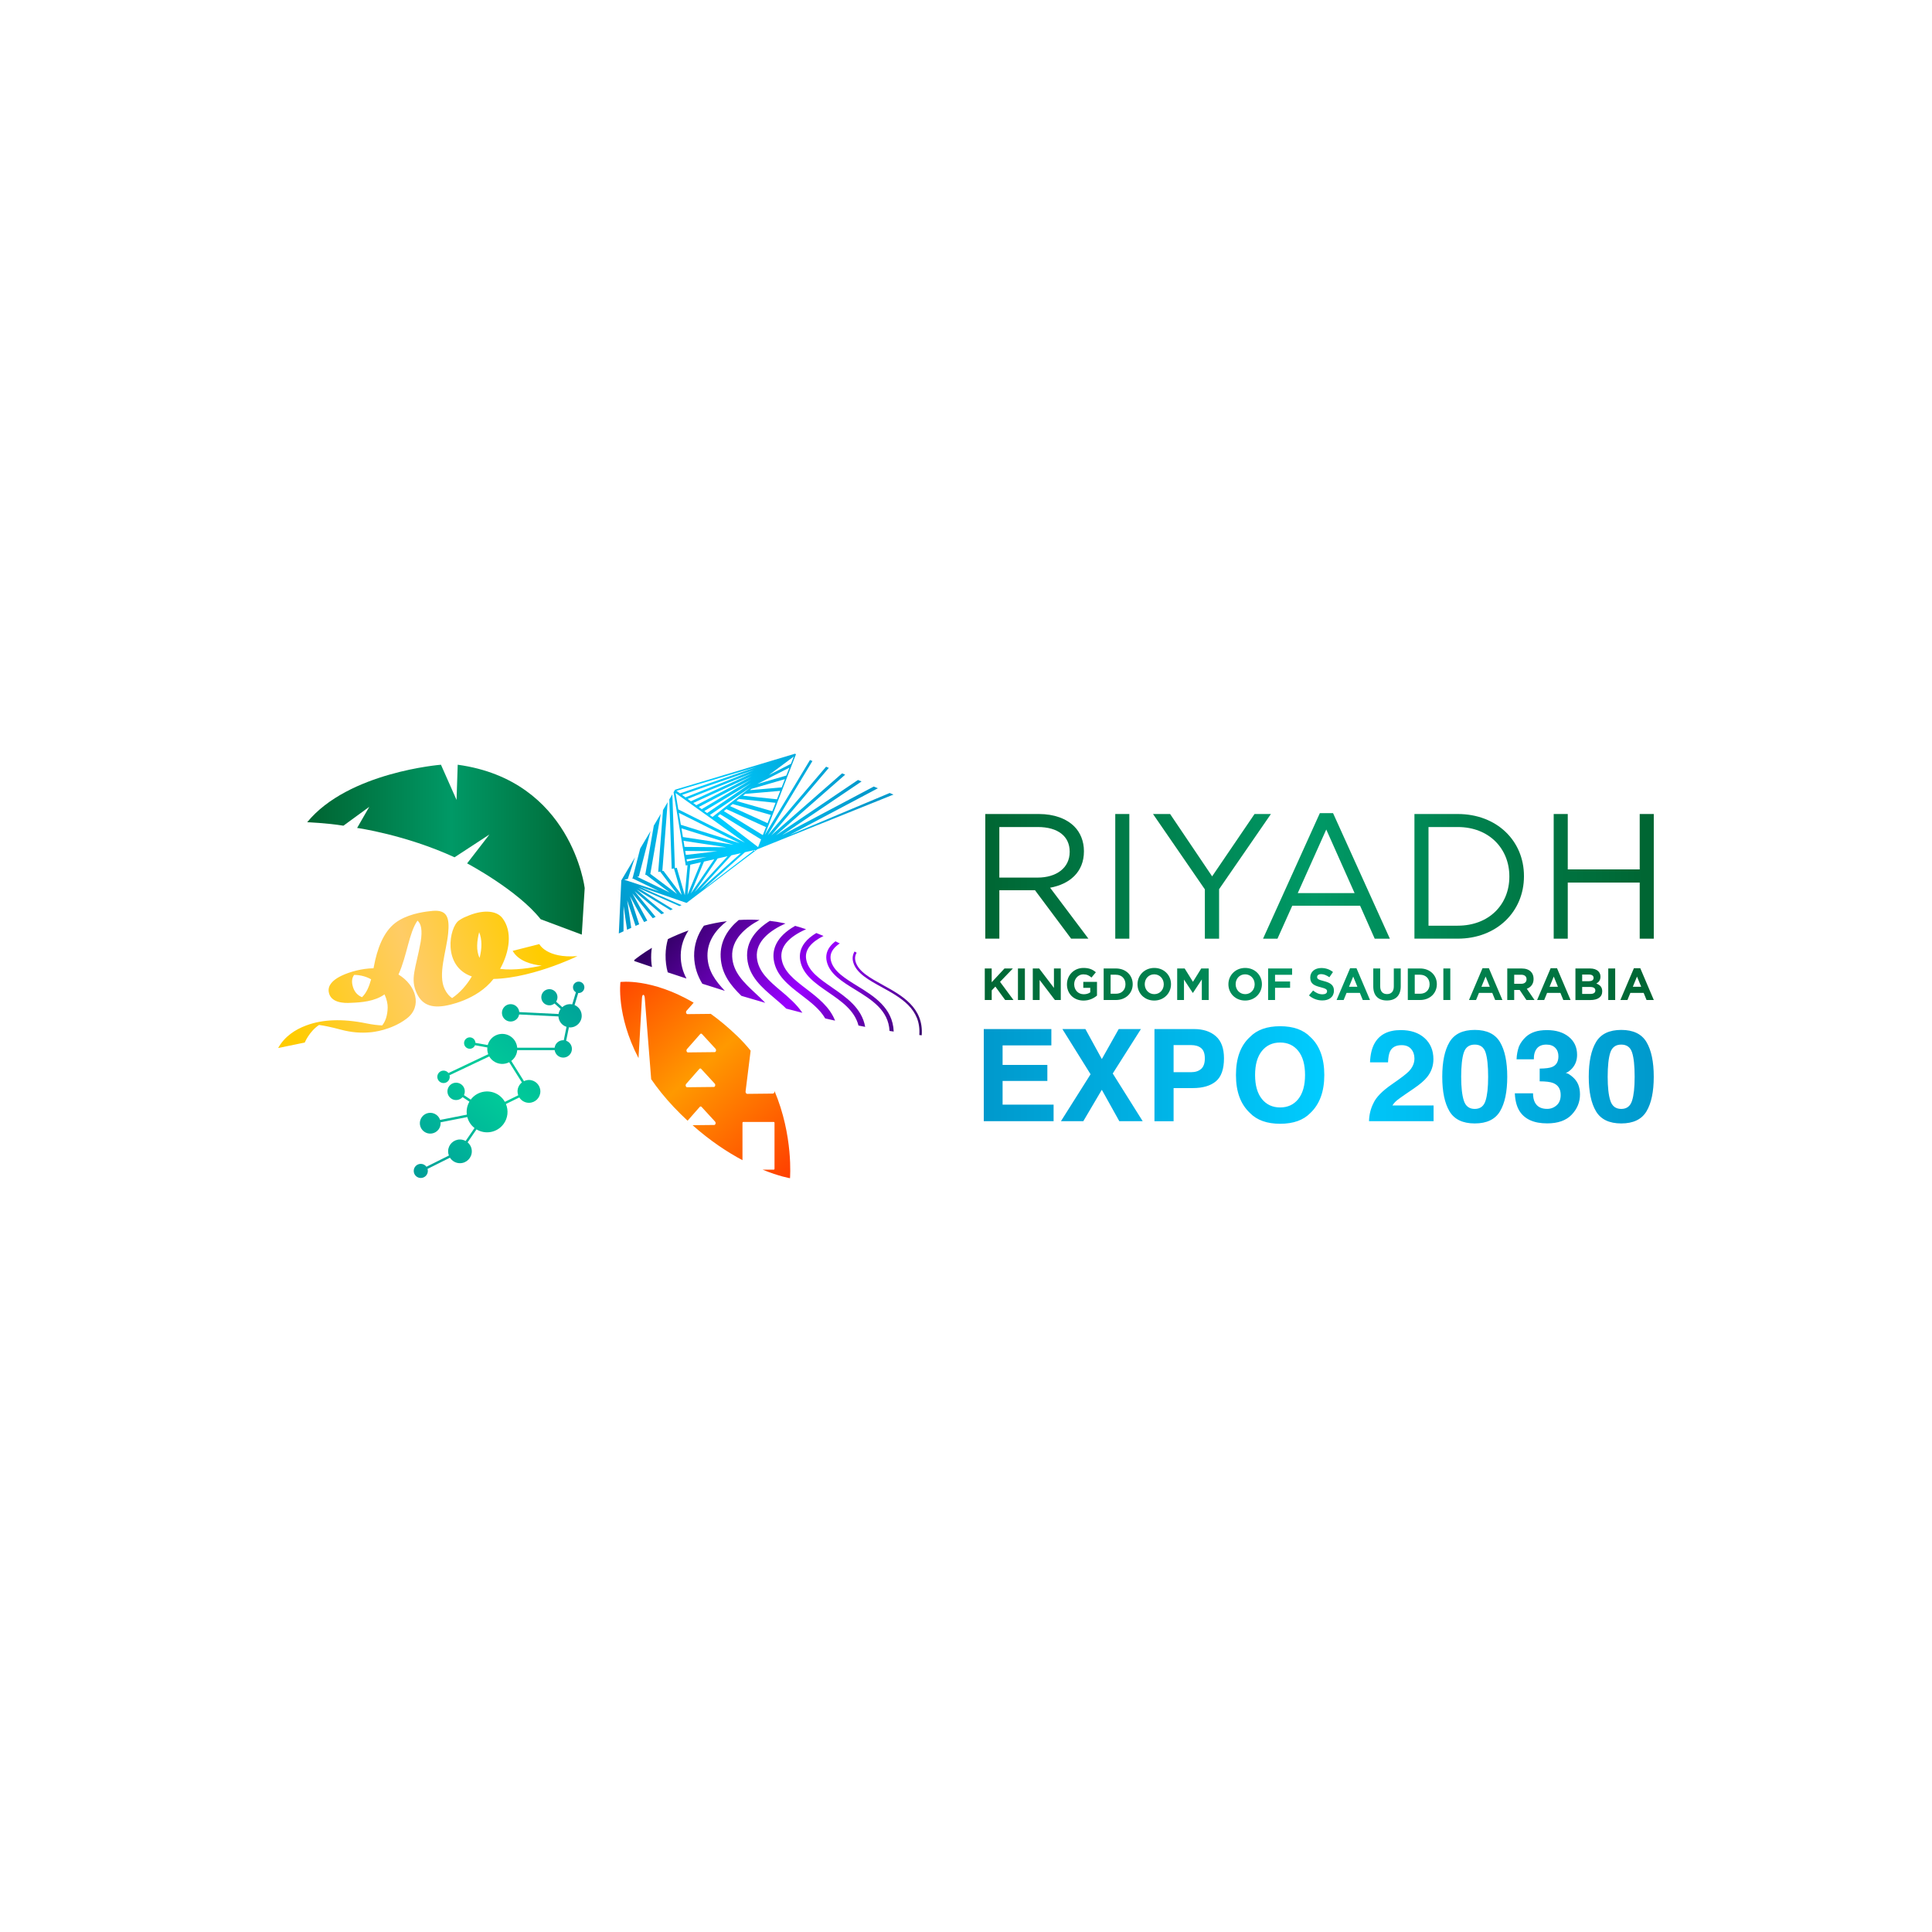 <?xml version="1.0" encoding="UTF-8"?>
<svg id="Layer_1" data-name="Layer 1" xmlns="http://www.w3.org/2000/svg" xmlns:xlink="http://www.w3.org/1999/xlink" viewBox="0 0 1000 1000">
  <defs>
    <style>
      .cls-1 {
        fill: url(#Nuovo_campione_sfumatura_2);
      }

      .cls-2 {
        fill: url(#Nuovo_campione_sfumatura_3);
      }

      .cls-3 {
        fill: url(#Sfumatura_senza_nome_147);
      }

      .cls-4 {
        fill: url(#Nuovo_campione_sfumatura_3-9);
      }

      .cls-5 {
        fill: url(#Nuovo_campione_sfumatura_3-6);
      }

      .cls-6 {
        fill: url(#Nuovo_campione_sfumatura_3-7);
      }

      .cls-7 {
        fill: url(#Nuovo_campione_sfumatura_3-4);
      }

      .cls-8 {
        fill: url(#Nuovo_campione_sfumatura_3-5);
      }

      .cls-9 {
        fill: url(#Nuovo_campione_sfumatura_3-2);
      }

      .cls-10 {
        fill: url(#Nuovo_campione_sfumatura_3-3);
      }

      .cls-11 {
        fill: url(#Nuovo_campione_sfumatura_3-8);
      }

      .cls-12 {
        fill: url(#Nuovo_campione_sfumatura_2-2);
      }

      .cls-13 {
        fill: url(#Nuovo_campione_sfumatura_3-13);
      }

      .cls-14 {
        fill: url(#Nuovo_campione_sfumatura_3-19);
      }

      .cls-15 {
        fill: url(#Nuovo_campione_sfumatura_3-17);
      }

      .cls-16 {
        fill: url(#Nuovo_campione_sfumatura_3-12);
      }

      .cls-17 {
        fill: url(#Nuovo_campione_sfumatura_3-11);
      }

      .cls-18 {
        fill: url(#Nuovo_campione_sfumatura_3-14);
      }

      .cls-19 {
        fill: url(#Nuovo_campione_sfumatura_3-10);
      }

      .cls-20 {
        fill: url(#Nuovo_campione_sfumatura_3-16);
      }

      .cls-21 {
        fill: url(#Nuovo_campione_sfumatura_3-15);
      }

      .cls-22 {
        fill: url(#Nuovo_campione_sfumatura_3-18);
      }

      .cls-23 {
        fill: url(#Nuovo_campione_sfumatura_3-21);
      }

      .cls-24 {
        fill: url(#Nuovo_campione_sfumatura_3-26);
      }

      .cls-25 {
        fill: url(#Nuovo_campione_sfumatura_3-27);
      }

      .cls-26 {
        fill: url(#Nuovo_campione_sfumatura_3-23);
      }

      .cls-27 {
        fill: url(#Nuovo_campione_sfumatura_3-24);
      }

      .cls-28 {
        fill: url(#Nuovo_campione_sfumatura_3-20);
      }

      .cls-29 {
        fill: url(#Nuovo_campione_sfumatura_3-25);
      }

      .cls-30 {
        fill: url(#Nuovo_campione_sfumatura_3-22);
      }

      .cls-31 {
        fill: url(#Sfumatura_senza_nome_41);
      }

      .cls-32 {
        fill: url(#Sfumatura_senza_nome_33);
      }

      .cls-33 {
        fill: url(#Sfumatura_senza_nome_50);
      }
    </style>
    <linearGradient id="Nuovo_campione_sfumatura_3" data-name="Nuovo campione sfumatura 3" x1="162.8" y1="439.79" x2="304.44" y2="439.79" gradientUnits="userSpaceOnUse">
      <stop offset="0" stop-color="#063"/>
      <stop offset=".5" stop-color="#096"/>
      <stop offset="1" stop-color="#063"/>
    </linearGradient>
    <linearGradient id="Sfumatura_senza_nome_50" data-name="Sfumatura senza nome 50" x1="147.71" y1="522.56" x2="274.83" y2="480.4" gradientUnits="userSpaceOnUse">
      <stop offset="0" stop-color="#fc0"/>
      <stop offset=".52" stop-color="#fc6"/>
      <stop offset="1" stop-color="#fc0"/>
    </linearGradient>
    <linearGradient id="Sfumatura_senza_nome_41" data-name="Sfumatura senza nome 41" x1="304.7" y1="503.44" x2="207.41" y2="611.11" gradientUnits="userSpaceOnUse">
      <stop offset="0" stop-color="#099"/>
      <stop offset=".52" stop-color="#0c9"/>
      <stop offset="1" stop-color="#099"/>
    </linearGradient>
    <linearGradient id="Nuovo_campione_sfumatura_2" data-name="Nuovo campione sfumatura 2" x1="440.36" y1="398.23" x2="312.51" y2="456.15" gradientUnits="userSpaceOnUse">
      <stop offset="0" stop-color="#09c"/>
      <stop offset=".51" stop-color="#0cf"/>
      <stop offset="1" stop-color="#09c"/>
    </linearGradient>
    <linearGradient id="Sfumatura_senza_nome_33" data-name="Sfumatura senza nome 33" x1="357.17" y1="469.82" x2="458.35" y2="559.58" gradientUnits="userSpaceOnUse">
      <stop offset="0" stop-color="#306"/>
      <stop offset=".52" stop-color="#90f"/>
      <stop offset="1" stop-color="#306"/>
    </linearGradient>
    <linearGradient id="Sfumatura_senza_nome_147" data-name="Sfumatura senza nome 147" x1="312.72" y1="495.21" x2="417.79" y2="613.9" gradientUnits="userSpaceOnUse">
      <stop offset="0" stop-color="#f30"/>
      <stop offset=".48" stop-color="#f90"/>
      <stop offset="1" stop-color="#f30"/>
    </linearGradient>
    <linearGradient id="Nuovo_campione_sfumatura_3-2" data-name="Nuovo campione sfumatura 3" x1="509.97" y1="453.6" x2="851.07" y2="453.6" xlink:href="#Nuovo_campione_sfumatura_3"/>
    <linearGradient id="Nuovo_campione_sfumatura_3-3" data-name="Nuovo campione sfumatura 3" x1="509.95" y1="453.6" x2="851.05" y2="453.6" xlink:href="#Nuovo_campione_sfumatura_3"/>
    <linearGradient id="Nuovo_campione_sfumatura_3-4" data-name="Nuovo campione sfumatura 3" x1="509.95" y1="453.6" x2="851.05" y2="453.6" xlink:href="#Nuovo_campione_sfumatura_3"/>
    <linearGradient id="Nuovo_campione_sfumatura_3-5" data-name="Nuovo campione sfumatura 3" x1="509.95" y1="453.37" x2="851.05" y2="453.37" xlink:href="#Nuovo_campione_sfumatura_3"/>
    <linearGradient id="Nuovo_campione_sfumatura_3-6" data-name="Nuovo campione sfumatura 3" x1="509.95" y1="453.6" x2="851.05" y2="453.6" xlink:href="#Nuovo_campione_sfumatura_3"/>
    <linearGradient id="Nuovo_campione_sfumatura_3-7" data-name="Nuovo campione sfumatura 3" x1="509.95" y1="453.6" x2="851.05" y2="453.6" xlink:href="#Nuovo_campione_sfumatura_3"/>
    <linearGradient id="Nuovo_campione_sfumatura_3-8" data-name="Nuovo campione sfumatura 3" x1="509.95" y1="509.44" x2="851.05" y2="509.44" xlink:href="#Nuovo_campione_sfumatura_3"/>
    <linearGradient id="Nuovo_campione_sfumatura_3-9" data-name="Nuovo campione sfumatura 3" x1="509.95" y1="509.44" x2="851.05" y2="509.44" xlink:href="#Nuovo_campione_sfumatura_3"/>
    <linearGradient id="Nuovo_campione_sfumatura_3-10" data-name="Nuovo campione sfumatura 3" x1="509.95" y1="509.44" x2="851.05" y2="509.44" xlink:href="#Nuovo_campione_sfumatura_3"/>
    <linearGradient id="Nuovo_campione_sfumatura_3-11" data-name="Nuovo campione sfumatura 3" x1="509.95" y1="509.44" x2="851.05" y2="509.44" xlink:href="#Nuovo_campione_sfumatura_3"/>
    <linearGradient id="Nuovo_campione_sfumatura_3-12" data-name="Nuovo campione sfumatura 3" x1="509.95" y1="509.44" x2="851.05" y2="509.44" xlink:href="#Nuovo_campione_sfumatura_3"/>
    <linearGradient id="Nuovo_campione_sfumatura_3-13" data-name="Nuovo campione sfumatura 3" x1="509.95" y1="509.44" x2="851.05" y2="509.44" xlink:href="#Nuovo_campione_sfumatura_3"/>
    <linearGradient id="Nuovo_campione_sfumatura_3-14" data-name="Nuovo campione sfumatura 3" x1="509.95" y1="509.44" x2="851.05" y2="509.44" xlink:href="#Nuovo_campione_sfumatura_3"/>
    <linearGradient id="Nuovo_campione_sfumatura_3-15" data-name="Nuovo campione sfumatura 3" x1="509.95" y1="509.44" x2="851.05" y2="509.44" xlink:href="#Nuovo_campione_sfumatura_3"/>
    <linearGradient id="Nuovo_campione_sfumatura_3-16" data-name="Nuovo campione sfumatura 3" x1="509.95" y1="509.44" x2="851.05" y2="509.44" xlink:href="#Nuovo_campione_sfumatura_3"/>
    <linearGradient id="Nuovo_campione_sfumatura_3-17" data-name="Nuovo campione sfumatura 3" x1="509.95" y1="509.44" x2="851.05" y2="509.44" xlink:href="#Nuovo_campione_sfumatura_3"/>
    <linearGradient id="Nuovo_campione_sfumatura_3-18" data-name="Nuovo campione sfumatura 3" x1="509.95" y1="509.38" x2="851.05" y2="509.38" xlink:href="#Nuovo_campione_sfumatura_3"/>
    <linearGradient id="Nuovo_campione_sfumatura_3-19" data-name="Nuovo campione sfumatura 3" x1="509.95" y1="509.57" x2="851.05" y2="509.57" xlink:href="#Nuovo_campione_sfumatura_3"/>
    <linearGradient id="Nuovo_campione_sfumatura_3-20" data-name="Nuovo campione sfumatura 3" x1="509.95" y1="509.44" x2="851.05" y2="509.44" xlink:href="#Nuovo_campione_sfumatura_3"/>
    <linearGradient id="Nuovo_campione_sfumatura_3-21" data-name="Nuovo campione sfumatura 3" x1="509.95" y1="509.44" x2="851.05" y2="509.44" xlink:href="#Nuovo_campione_sfumatura_3"/>
    <linearGradient id="Nuovo_campione_sfumatura_3-22" data-name="Nuovo campione sfumatura 3" x1="509.95" y1="509.38" x2="851.05" y2="509.38" xlink:href="#Nuovo_campione_sfumatura_3"/>
    <linearGradient id="Nuovo_campione_sfumatura_3-23" data-name="Nuovo campione sfumatura 3" x1="509.95" y1="509.44" x2="851.05" y2="509.44" xlink:href="#Nuovo_campione_sfumatura_3"/>
    <linearGradient id="Nuovo_campione_sfumatura_3-24" data-name="Nuovo campione sfumatura 3" x1="509.95" y1="509.38" x2="851.05" y2="509.38" xlink:href="#Nuovo_campione_sfumatura_3"/>
    <linearGradient id="Nuovo_campione_sfumatura_3-25" data-name="Nuovo campione sfumatura 3" x1="509.95" y1="509.44" x2="851.05" y2="509.44" xlink:href="#Nuovo_campione_sfumatura_3"/>
    <linearGradient id="Nuovo_campione_sfumatura_3-26" data-name="Nuovo campione sfumatura 3" x1="509.95" y1="509.44" x2="851.05" y2="509.44" xlink:href="#Nuovo_campione_sfumatura_3"/>
    <linearGradient id="Nuovo_campione_sfumatura_3-27" data-name="Nuovo campione sfumatura 3" x1="509.95" y1="509.38" x2="851.05" y2="509.38" xlink:href="#Nuovo_campione_sfumatura_3"/>
    <linearGradient id="Nuovo_campione_sfumatura_2-2" data-name="Nuovo campione sfumatura 2" x1="509.21" y1="556.43" x2="856" y2="556.43" xlink:href="#Nuovo_campione_sfumatura_2"/>
  </defs>
  <g>
    <path class="cls-2" d="m191.14,417.6l-6.29,10.94s24.83,3.45,50.42,15.19l18.06-11.8-11.55,14.95s26.17,13.84,38.06,28.91l21.29,7.97,1.51-24.11s-6.65-55.75-65.73-63.83l-.6,18.22-8.07-18.22s-47.99,3.76-69.24,29.76c0,0,10.27.4,18.76,1.8l13.39-9.78Z"/>
    <path class="cls-33" d="m279.17,488.66l-13.82,3.5c2.99,5.36,9.91,7.11,15.05,7.66-5.09,1.09-14.13,2.62-21.54,1.69,4.96-8.99,6.48-19.41,1.19-26.3-3.34-4.35-10.98-4.27-18.55-.86-1.16.42-2.39,1.03-3.66,1.89-.21.13-.33.22-.33.22-5.04,3.58-8.64,23.69,6.7,28.95-2.6,4.42-6.09,8.41-10.2,11.19-1.32-.87-2.66-2.26-3.78-4.51-3.77-7.57.84-19.66,1.74-29.08.74-7.7-.51-11.49-6.32-11.61.02,0,.04,0,.06,0,0,0-.06,0-.17,0-.85-.01-1.8.06-2.85.2-4.35.44-12.48,1.81-18.1,6.1-6.26,4.79-9.39,13.59-11.07,22.55-.06.31-.12.61-.18.92-6.14.09-12.27,1.87-16.22,3.7,0,0,0,0,0,0-.2.09-.4.19-.59.28-.28.13-.55.28-.82.43-.03.02-.07.04-.1.05,0,0,0,0,0,0-3.11,1.69-5.99,4.23-5.46,7.73.86,5.66,7.67,5.97,11.58,5.69,0,0,0,0,0,0,5.16-.17,12.29-.73,17.3-4.37,1.18,2.53,1.68,5.05,1.63,6.88-.1,4.35-1.28,7.26-2.84,9.19-2.25-.09-4.94-.39-8.12-1.04-12.69-2.6-22.86-1.99-30.74.9-.05.02-.1.04-.15.05-.19.07-.39.14-.58.21.02,0,.04-.01.07-.02-5.35,2.01-10.94,5.5-14.33,11.6l13.78-2.84s2.34-5.73,7.4-9.09c2.58.33,6.11,1.05,11.26,2.42,5.48,1.46,10.42,1.81,14.95,1.4-.05,0-.1.02-.14.02,0,0,7.97-.41,15.73-4.82.07-.04.14-.07.21-.11-.03.01-.05.02-.07.04,1.19-.69,2.38-1.46,3.53-2.35,8.12-6.28,4.74-17.2-4.36-22.71,4.56-10.18,5.37-21.51,9.85-27.91,1.86,1.61,2.62,4.93,1.63,11.04-2.54,13.97-5.63,19.05-1.93,26.79,2.98,6.22,8.4,7.92,17.35,5.66h0c.06,0,.15-.03.22-.05.04-.01.08-.02.12-.03,1.36-.35,3.81-1.03,6.75-2.23.03-.01.07-.02.1-.04,0,0-.03,0-.05.01,4.79-1.97,10.76-5.34,15.14-10.95,10.93-.25,22.65-3.64,31.16-6.72,0,0,0,0,0,0,0,0,1.4-.5,3.52-1.33,5.35-2.08,8.76-3.76,8.76-3.76-16.08,1.25-19.74-6.25-19.74-6.25Zm-91.77,27.49c-1.93-.79-3.73-2.29-4.65-5.11-.96-2.97-.52-5,.56-6.44,3.52.06,6.42.94,8.78,2.3-1.01,3.73-2.39,7-4.69,9.24Zm60.84-20.35c-1.94-3.79-1.34-9-.23-13.32,1.53,3.7,1.49,8.44.23,13.32Z"/>
    <path class="cls-31" d="m260.62,581.81c2.3-3.11,2.64-7.05,1.25-10.38l6.92-3.39c1.05,1.66,2.88,2.77,4.99,2.77,3.27,0,5.91-2.65,5.91-5.91s-2.65-5.91-5.91-5.91c-.93,0-1.8.23-2.58.62l-6.57-10.47c.59-.44,1.13-.98,1.6-1.6.9-1.21,1.38-2.6,1.49-4h19.36c.16,1.15.77,2.24,1.77,2.99,2,1.48,4.82,1.06,6.29-.94,1.48-2,1.06-4.82-.94-6.29-.36-.27-.76-.45-1.17-.6l1.44-6.96c.2.02.39.06.59.06,3.33,0,6.03-2.7,6.03-6.03,0-2.5-1.52-4.65-3.69-5.56l1.89-6.24c.08,0,.15.02.23.02,1.63,0,2.95-1.32,2.95-2.95s-1.32-2.95-2.95-2.95-2.95,1.32-2.95,2.95c0,1.1.61,2.06,1.51,2.56l-1.89,6.25c-.37-.07-.75-.11-1.14-.11-1.55,0-2.96.6-4.02,1.57l-3.18-2.86c.54-.83.81-1.85.65-2.9-.34-2.29-2.47-3.86-4.76-3.52-2.29.34-3.86,2.47-3.52,4.76.34,2.29,2.47,3.86,4.76,3.52.78-.12,1.46-.45,2.03-.92l3.17,2.85c-.55.76-.92,1.64-1.07,2.61l-20.34-1.01c-.11-1.23-.71-2.41-1.79-3.21-2-1.48-4.82-1.06-6.29.94-1.48,2-1.06,4.82.94,6.29,2,1.48,4.82,1.06,6.29-.94.42-.56.67-1.19.79-1.83l20.34,1.01c.14,2.54,1.84,4.65,4.18,5.39l-1.43,6.94c-1.47-.09-2.96.53-3.9,1.81-.46.62-.72,1.33-.82,2.05h-19.38c-.18-2.16-1.24-4.23-3.11-5.62-3.45-2.56-8.32-1.83-10.87,1.62-.6.81-1.02,1.71-1.26,2.63l-6.38-1.15c-.06-1.58-1.35-2.84-2.93-2.84s-2.95,1.32-2.95,2.95,1.32,2.95,2.95,2.95c1.23,0,2.28-.75,2.72-1.82l6.38,1.15c-.12,1.19.04,2.39.46,3.5l-20.59,9.75c-.18-.23-.38-.45-.63-.63-1.43-1.06-3.44-.76-4.5.67-1.06,1.43-.76,3.44.67,4.5,1.43,1.06,3.44.76,4.5-.67.61-.82.75-1.82.51-2.74l20.57-9.74c.52.9,1.22,1.71,2.11,2.36,2.47,1.83,5.66,1.97,8.21.64l6.58,10.48c-1.37,1.08-2.27,2.74-2.27,4.63,0,.71.15,1.38.38,2.01l-6.93,3.39c-.71-1.25-1.68-2.38-2.91-3.3-4.68-3.46-11.27-2.5-14.76,2.15l-3.51-2.33c.91-1.91.38-4.25-1.38-5.55-2-1.48-4.82-1.06-6.29.94-1.48,2-1.06,4.82.94,6.29,1.89,1.4,4.5,1.08,6.03-.64l3.53,2.34c-1.22,2.09-1.64,4.46-1.33,6.73l-13.85,2.73c-.34-1.01-.97-1.94-1.89-2.62-2.39-1.77-5.76-1.27-7.53,1.12-1.77,2.39-1.27,5.76,1.12,7.53,2.39,1.77,5.76,1.27,7.53-1.12.82-1.1,1.13-2.41,1.01-3.67l13.85-2.73c.57,2.19,1.83,4.2,3.74,5.68l-4.61,6.71c-.87-.48-1.86-.77-2.93-.77-3.39,0-6.14,2.75-6.14,6.14,0,.76.16,1.49.41,2.16l-11.62,5.81c-.67-.9-1.72-1.49-2.93-1.49-2.02,0-3.65,1.63-3.65,3.65s1.63,3.65,3.65,3.65,3.65-1.63,3.65-3.65c0-.36-.07-.71-.17-1.04l11.62-5.81c1.09,1.71,2.99,2.85,5.17,2.85,3.39,0,6.14-2.75,6.14-6.14,0-1.87-.86-3.53-2.18-4.66l4.61-6.7c4.62,2.79,10.69,1.67,13.97-2.76Z"/>
    <path class="cls-1" d="m460.41,410.49l-51.68,21.7,45.62-24.16-.04-.07-2.04-.85-47.49,25.15,41.12-27.75-.05-.07-1.76-.73-42.45,28.65,35.8-31.37-.05-.06-1.53-.64-36.65,32.11,29.78-34.94-.04-.04-1.37-.57-30.25,35.5,23.18-38.44-1.27-.53-23.38,38.76,16.15-41.76-.58-.24-62.02,18.62-.77,1.31,6.31,37.9.97-.16v.06s-.05.01-.05.01l-1.41,15.51-4.16-14.24-.97.22-1.32-38.25-1.58,2.67,1.24,35.96,1.16-.26,4.01,13.75-9.46-12.51-.56.13,2.76-35.64-2.41,4.07-2.48,32.06.99-.23,8.76,11.58-13.87-10.41h.05s5.39-31.03,5.39-31.03l-3.6,6.07-4.44,25.55.43-.1,12.27,9.21-16.85-8.16.86-.2,6.03-23.43-5.34,9-3.9,15.16-.44.1,14.16,6.86-18.06-5.97,1.84-.42,3.69-11.15-7.08,11.93-1.28,27.45,2.43-1.1.04-13.1,1.8,12.27,2.16-.97-2.09-14.24,4.32,13.23,1.87-.84-4.73-14.51,7.29,13.36,1.65-.74-7.71-14.13,10.53,12.87,1.48-.67-10.89-13.32,13.95,11.94,1.34-.61-14.28-12.22,17.55,10.75,1.21-.55-17.93-10.99,21.43,9.41,1.06-.48-21.89-9.62,24.46,8.46,36.61-27.74,70.51-28.34-2.03-.84Zm-63.13,15.58l-19.38-8.82,1.34-1.08,19.72,5.63-1.68,4.27Zm-7.65-26l-32.01,14.68-1.68-1.22,33.7-13.46Zm-34.82,12.64l-1.77-1.28,37.33-12.92-35.56,14.2Zm34.3-10.98l-28.69,15.05-1.6-1.16,30.29-13.89Zm-.26,1.73l-25.63,15.35-1.52-1.11,27.16-14.24Zm-.08,1.83l-22.77,15.55-1.44-1.05,24.21-14.5Zm.09,1.93l-20.07,15.63-1.37-.99,21.44-14.64Zm10.86,12.66l-18.53-5.29,1.3-1.05,18.94,1.99-1.71,4.35Zm2.43-6.17l-17.59-1.85,1.16-.94,18.14-1.57-1.72,4.36Zm2.42-6.15l-16.44,1.43.83-.67,17.3-5.03-1.68,4.28Zm6.28-15.96l-1.48,3.76-11.4,5.8,12.88-9.57Zm-18.64,14.08l16.38-8.34-1.61,4.09-14.86,4.32.09-.07Zm-.77-8.67l-39.45,13.65-1.86-1.35,41.31-12.3Zm-41.76,13.47l35.89,25.67-34.48-17.21-1.41-8.45Zm1.7,10.24l31.5,15.73-30.47-9.54-1.03-6.19Zm1.34,8.04l26.99,8.45-26.24-3.96-.75-4.49Zm1.07,6.44l22.09,3.33-21.57-.18-.52-3.15Zm.87,5.25l16.63.14-16.29,1.92-.34-2.06Zm.91,5.46l-.19-1.13,10.43-1.23-10.24,2.36Zm1.72,1.66l5.5-1.26-6.91,16.8,1.41-15.55Zm7.08-1.61l5.34-1.22-12.13,17.74,6.8-16.52Zm7.09-1.62l5.14-1.17-16.99,18.49,11.85-17.32Zm7.08-1.62l4.96-1.13-21.58,19.22,16.62-18.09Zm-14.19,17.31l21.24-18.92,4.82-1.1-26.06,20.02Zm28.03-21.57l-20.91-16.03,1.24-1,21.23,13.06-1.56,3.97Zm-17.72-18.61l1.31-1.06,20.48,9.32-1.63,4.14-20.16-12.41Z"/>
    <path class="cls-32" d="m404.16,512.86c-6.05-5.12-11.76-9.96-12.4-17.25-.74-8.4,6.92-14.06,14.81-17.62-2.75-.59-5.46-1.03-8.12-1.35-6.91,4.35-12.47,10.61-11.69,19.41.83,9.34,7.6,15.08,14.16,20.63,2.09,1.77,4.15,3.52,6.01,5.37,2.8.75,5.6,1.48,8.38,2.18-2.98-4.47-7.18-8.03-11.14-11.39Zm-25.18-17.71c-.44-8.89,6.8-15.04,14.16-18.98-3.7-.22-7.3-.19-10.78.02-5.56,4.66-9.76,10.95-9.34,19.25.44,8.82,5.3,14.71,10.73,20.01,4.16,1.25,8.27,2.45,12.36,3.62-1.66-1.73-3.4-3.36-5.09-4.94-5.98-5.59-11.64-10.87-12.04-18.98Zm-33.28-9.06c-.71,2.51-1.15,5.19-1.2,8.08-.05,3.35.36,6.36,1.11,9.11,3.27,1.09,6.51,2.16,9.72,3.21-1.87-3.48-3.05-7.4-2.98-12.2.08-4.89,1.67-9.1,4.02-12.69-3.9,1.39-7.47,2.93-10.66,4.48Zm-8.64,7.8c.05-1.13.18-2.22.35-3.29-4.87,2.94-8.03,5.42-9.13,6.31,0,.18.02.35.03.52,3.08,1.05,6.13,2.09,9.16,3.11-.36-2.04-.51-4.24-.4-6.66Zm39.16-17.1c-4.17.55-8.15,1.36-11.89,2.35-3.4,4.78-5.12,10.06-5.05,15.69.1,5.69,1.8,10.33,4.24,14.34,3.93,1.26,7.82,2.49,11.67,3.69-4.84-5.13-8.88-10.43-9.01-18.13-.1-7.78,4.55-13.68,10.03-17.93Zm67.55,33.55c-6.37-3.92-12.38-7.62-13.69-13.14-.5-2.14-.09-4.06,1.25-5.85.83-1.11,1.97-2.12,3.33-3.03-.73-.37-1.46-.74-2.22-1.1-1.13.86-2.11,1.79-2.87,2.81-1.73,2.32-2.28,4.89-1.63,7.67,1.52,6.42,7.91,10.35,14.68,14.51,8.53,5.25,17.25,10.63,17.8,21.4.72.11,1.44.22,2.16.32-.44-12.28-10.36-18.39-18.81-23.59Zm-26.44,1.5c-6.14-4.7-11.94-9.13-12.81-15.73-.79-5.97,3.49-11.06,12.7-15.14-1.9-.65-3.78-1.23-5.64-1.74-10.13,5.73-11.77,12.44-11.11,17.41,1.09,8.28,7.84,13.44,14.38,18.44,4.83,3.69,9.51,7.28,12.27,12.05,1.71.39,3.41.78,5.11,1.15-2.8-7.18-9.07-11.98-14.9-16.44Zm39.66-2.01c-6.48-3.56-12.61-6.92-14.12-12.02-.51-1.71-.33-3.24.54-4.68-.35-.21-.73-.42-1.09-.63-1.04,1.74-1.26,3.64-.66,5.67,1.66,5.59,8.01,9.08,14.72,12.77,9.74,5.35,20.44,11.23,19.46,24.78.41.05.82.09,1.24.14,1.05-14.4-10.41-20.7-20.09-26.02Zm-26.45,1.19c-6.25-4.3-12.16-8.36-13.24-14.38-.44-2.44.11-4.63,1.68-6.7,1.65-2.18,4.25-3.99,7.28-5.49-1.22-.52-2.46-1.03-3.73-1.52-2.45,1.45-4.55,3.15-6.05,5.12-2.1,2.77-2.87,5.85-2.27,9.16,1.32,7.31,7.75,11.73,14.55,16.41,6.72,4.62,13.58,9.33,15.6,17.2,1.15.22,2.31.46,3.46.68-1.74-9.78-9.84-15.35-17.29-20.46Z"/>
    <path class="cls-3" d="m400.85,564.53l.03.21c.1.67-.3,1.29-.84,1.3l-13.26.14c-.54,0-.95-.6-.87-1.28l2.62-21.07c-2.09-2.59-4.39-5.13-6.93-7.57-4.7-4.52-9.27-8.29-13.68-11.48l-12.08.13c-.69,0-1.01-1.14-.49-1.73l3.69-4.2c-22.09-12.88-37.9-10.7-37.9-10.7,0,0-2.3,16.95,9.35,39.4l1.79-31.21c.12-2.05,1.28-2.06,1.44-.02l3.33,42.13c3.21,4.68,7.04,9.49,11.64,14.37,2.41,2.55,4.81,4.91,7.2,7.13l6.29-7.15c.27-.31.67-.31.94-.01l7,7.62c.53.58.24,1.74-.45,1.74l-11.21.12c9.25,8.2,18.16,14.02,25.84,18.11v-19.37c0-.24.19-.43.43-.43h15.72c.24,0,.43.19.43.43v23.84c0,.24-.19.43-.43.43h-5.74c8.68,3.54,14.19,4.43,14.19,4.43,0,0,1.83-21.92-8.08-45.3Zm-31.37-1.92l-13.84.15c-.69,0-1.01-1.14-.49-1.73l6.84-7.77c.27-.31.67-.31.94-.01l7,7.62c.54.58.24,1.74-.45,1.74Zm.43-18.03l-13.84.15c-.69,0-1.01-1.14-.49-1.73l6.84-7.77c.27-.31.67-.31.94-.01l7,7.62c.53.58.24,1.74-.45,1.74Z"/>
  </g>
  <g>
    <path class="cls-9" d="m509.97,421.33h27.75c7.93,0,14.29,2.4,18.34,6.45,3.13,3.13,4.98,7.65,4.98,12.72v.18c0,10.69-7.37,16.96-17.51,18.8l19.82,26.36h-8.94l-18.71-25.07h-18.44v25.07h-7.28v-64.53Zm27.1,32.91c9.68,0,16.59-4.98,16.59-13.27v-.18c0-7.93-6.08-12.72-16.5-12.72h-19.91v26.18h19.82Z"/>
    <path class="cls-10" d="m577.26,421.33h7.28v64.53h-7.28v-64.53Z"/>
    <path class="cls-7" d="m623.63,460.33l-26.83-38.99h8.85l21.75,32.26,21.94-32.26h8.48l-26.82,38.9v25.63h-7.37v-25.53Z"/>
    <path class="cls-8" d="m683.16,420.87h6.82l29.41,64.99h-7.84l-7.56-17.05h-35.12l-7.65,17.05h-7.47l29.41-64.99Zm17.97,41.39l-14.66-32.91-14.75,32.91h29.41Z"/>
    <path class="cls-5" d="m732.11,421.33h22.4c20.28,0,34.29,13.92,34.29,32.08v.18c0,18.16-14.01,32.26-34.29,32.26h-22.4v-64.53Zm22.4,57.8c16.32,0,26.73-11.06,26.73-25.35v-.18c0-14.29-10.42-25.53-26.73-25.53h-15.12v51.07h15.12Z"/>
    <path class="cls-6" d="m804.19,421.33h7.28v28.67h37.24v-28.67h7.28v64.53h-7.28v-29.04h-37.24v29.04h-7.28v-64.53Z"/>
    <path class="cls-11" d="m509.71,501.28h3.59v7.13l6.62-7.13h4.34l-6.64,6.92,6.95,9.4h-4.31l-5.06-6.95-1.89,1.96v4.99h-3.59v-16.32Z"/>
    <path class="cls-4" d="m526.89,501.28h3.59v16.32h-3.59v-16.32Z"/>
    <path class="cls-19" d="m534.56,501.28h3.31l7.65,10.05v-10.05h3.54v16.32h-3.05l-7.9-10.37v10.37h-3.54v-16.32Z"/>
    <path class="cls-17" d="m552.26,509.49v-.05c0-4.64,3.61-8.44,8.55-8.44,2.94,0,4.71.79,6.41,2.24l-2.26,2.73c-1.26-1.05-2.38-1.65-4.27-1.65-2.61,0-4.69,2.31-4.69,5.08v.05c0,2.98,2.05,5.17,4.94,5.17,1.31,0,2.47-.33,3.38-.98v-2.33h-3.61v-3.1h7.09v7.09c-1.68,1.42-3.99,2.59-6.97,2.59-5.08,0-8.58-3.57-8.58-8.39Z"/>
    <path class="cls-16" d="m571.26,501.28h6.36c5.13,0,8.67,3.52,8.67,8.11v.05c0,4.59-3.54,8.16-8.67,8.16h-6.36v-16.32Zm6.36,13.08c2.94,0,4.92-1.98,4.92-4.87v-.05c0-2.89-1.98-4.92-4.92-4.92h-2.77v9.84h2.77Z"/>
    <path class="cls-13" d="m588.77,509.49v-.05c0-4.64,3.66-8.44,8.69-8.44s8.65,3.75,8.65,8.39v.05c0,4.64-3.66,8.44-8.69,8.44s-8.65-3.75-8.65-8.39Zm13.59,0v-.05c0-2.8-2.05-5.13-4.94-5.13s-4.9,2.28-4.9,5.08v.05c0,2.8,2.05,5.13,4.94,5.13s4.9-2.29,4.9-5.08Z"/>
    <path class="cls-18" d="m609.31,501.28h3.87l4.29,6.9,4.29-6.9h3.87v16.32h-3.57v-10.65l-4.59,6.97h-.09l-4.55-6.9v10.58h-3.52v-16.32Z"/>
    <path class="cls-21" d="m635.82,509.49v-.05c0-4.64,3.66-8.44,8.69-8.44s8.65,3.75,8.65,8.39v.05c0,4.64-3.66,8.44-8.69,8.44s-8.65-3.75-8.65-8.39Zm13.59,0v-.05c0-2.8-2.05-5.13-4.94-5.13s-4.9,2.28-4.9,5.08v.05c0,2.8,2.05,5.13,4.94,5.13s4.9-2.29,4.9-5.08Z"/>
    <path class="cls-20" d="m656.36,501.28h12.43v3.27h-8.83v3.47h7.79v3.26h-7.79v6.32h-3.59v-16.32Z"/>
    <path class="cls-15" d="m677.53,515.22l2.12-2.54c1.47,1.21,3.01,1.98,4.87,1.98,1.47,0,2.36-.58,2.36-1.54v-.05c0-.91-.56-1.38-3.29-2.07-3.29-.84-5.41-1.75-5.41-4.99v-.05c0-2.96,2.38-4.92,5.71-4.92,2.38,0,4.41.75,6.06,2.08l-1.86,2.7c-1.45-1-2.87-1.61-4.24-1.61s-2.1.63-2.1,1.42v.05c0,1.07.7,1.42,3.52,2.14,3.31.86,5.17,2.05,5.17,4.9v.05c0,3.24-2.47,5.06-5.99,5.06-2.47,0-4.97-.86-6.92-2.61Z"/>
    <path class="cls-22" d="m698.81,501.16h3.31l6.99,16.43h-3.75l-1.49-3.66h-6.9l-1.49,3.66h-3.66l6.99-16.43Zm3.78,9.6l-2.17-5.29-2.17,5.29h4.34Z"/>
    <path class="cls-14" d="m710.8,510.6v-9.32h3.59v9.23c0,2.66,1.33,4.03,3.52,4.03s3.52-1.33,3.52-3.92v-9.35h3.59v9.21c0,4.94-2.77,7.37-7.16,7.37s-7.06-2.45-7.06-7.25Z"/>
    <path class="cls-28" d="m728.68,501.28h6.36c5.13,0,8.67,3.52,8.67,8.11v.05c0,4.59-3.54,8.16-8.67,8.16h-6.36v-16.32Zm6.36,13.08c2.94,0,4.92-1.98,4.92-4.87v-.05c0-2.89-1.98-4.92-4.92-4.92h-2.77v9.84h2.77Z"/>
    <path class="cls-23" d="m747.08,501.28h3.59v16.32h-3.59v-16.32Z"/>
    <path class="cls-30" d="m767.34,501.16h3.31l6.99,16.43h-3.75l-1.49-3.66h-6.9l-1.49,3.66h-3.66l6.99-16.43Zm3.78,9.6l-2.17-5.29-2.17,5.29h4.34Z"/>
    <path class="cls-26" d="m780.16,501.28h7.46c2.08,0,3.68.58,4.76,1.66.91.91,1.4,2.19,1.4,3.73v.05c0,2.63-1.42,4.29-3.5,5.06l3.99,5.83h-4.2l-3.5-5.22h-2.82v5.22h-3.59v-16.32Zm7.23,7.93c1.75,0,2.75-.93,2.75-2.31v-.05c0-1.54-1.07-2.33-2.82-2.33h-3.57v4.69h3.64Z"/>
    <path class="cls-27" d="m802.61,501.16h3.31l6.99,16.43h-3.75l-1.49-3.66h-6.9l-1.49,3.66h-3.66l6.99-16.43Zm3.78,9.6l-2.17-5.29-2.17,5.29h4.34Z"/>
    <path class="cls-29" d="m815.43,501.28h7.58c1.87,0,3.33.51,4.27,1.45.74.75,1.12,1.65,1.12,2.78v.05c0,1.84-.98,2.87-2.14,3.52,1.89.72,3.05,1.82,3.05,4.01v.05c0,2.98-2.42,4.48-6.11,4.48h-7.76v-16.32Zm6.81,6.6c1.59,0,2.59-.51,2.59-1.72v-.05c0-1.07-.84-1.68-2.36-1.68h-3.54v3.45h3.31Zm.96,6.57c1.59,0,2.54-.56,2.54-1.77v-.05c0-1.09-.82-1.77-2.66-1.77h-4.15v3.59h4.27Z"/>
    <path class="cls-24" d="m832.43,501.28h3.59v16.32h-3.59v-16.32Z"/>
    <path class="cls-25" d="m845.7,501.16h3.31l6.99,16.43h-3.75l-1.49-3.66h-6.9l-1.49,3.66h-3.66l6.99-16.43Zm3.78,9.6l-2.17-5.29-2.17,5.29h4.34Z"/>
    <path class="cls-12" d="m629.32,536.33c-2.81-2.46-6.57-3.69-11.29-3.69h-20.48v47.7h9.9v-17.15h9.93c5.18,0,9.17-1.17,11.96-3.49,2.79-2.33,4.19-6.31,4.19-11.94,0-5.16-1.4-8.96-4.21-11.42Zm-7.59,16.92c-1.26,1.14-3.03,1.72-5.3,1.72h-8.98v-14.04h8.98c2.27,0,4.04.53,5.3,1.59,1.26,1.06,1.89,2.83,1.89,5.31s-.63,4.29-1.89,5.44Zm-102.79,6.24h23.17v-8.28h-23.17v-10.13h25.24v-8.45h-34.98v47.7h36.14v-8.58h-26.4v-12.26Zm71.63-26.86h-11.52l-8.74,15.53-8.51-15.53h-11.91l14.59,23.4-15.34,24.3h11.58l9.58-16.26,9.06,16.26h12.1l-15.5-24.69,14.59-23.01Zm219.8,22.78c1.17-.43,2.29-1.24,3.37-2.43,1.7-1.9,2.56-4.23,2.56-6.99,0-3.91-1.43-7.02-4.29-9.33-2.86-2.32-6.62-3.48-11.28-3.48-2.51,0-4.63.29-6.35.87-1.73.58-3.22,1.42-4.47,2.52-1.68,1.55-2.91,3.25-3.7,5.08-.74,2.09-1.15,4.3-1.24,6.63h8.95c-.05-2.31.46-4.15,1.53-5.53,1.06-1.38,2.72-2.07,4.98-2.07,1.97,0,3.5.56,4.58,1.68,1.09,1.12,1.63,2.58,1.63,4.37,0,2.76-1.06,4.59-3.19,5.5-1.23.54-3.4.83-6.51.87v6.6c3.18,0,5.5.29,6.98.87,2.59,1.04,3.89,3.1,3.89,6.18,0,2.33-.7,4.12-2.1,5.35-1.4,1.24-3.04,1.86-4.92,1.86-3.07,0-5.18-1.13-6.35-3.4-.63-1.23-.94-2.78-.94-4.66h-9.42c.16,3.73.94,6.75,2.35,9.06,2.69,4.34,7.49,6.5,14.39,6.5,5.6,0,9.83-1.5,12.69-4.51,2.86-3.01,4.29-6.5,4.29-10.47s-1.22-6.75-3.67-8.93c-1.64-1.45-2.89-2.17-3.77-2.17Zm-47.04-22.33c-6.21,0-10.57,2.1-13.07,6.31-2.5,4.21-3.75,10.18-3.75,17.93s1.25,13.71,3.75,17.89c2.5,4.19,6.86,6.28,13.07,6.28s10.57-2.09,13.07-6.28c2.5-4.18,3.75-10.15,3.75-17.89s-1.25-13.72-3.75-17.93c-2.5-4.21-6.86-6.31-13.07-6.31Zm5.6,36.61c-.89,2.86-2.75,4.29-5.6,4.29s-4.73-1.43-5.65-4.29c-.92-2.86-1.38-6.98-1.38-12.38s.46-9.84,1.38-12.55c.92-2.72,2.8-4.08,5.65-4.08s4.72,1.36,5.6,4.08c.89,2.72,1.33,6.9,1.33,12.55s-.44,9.52-1.33,12.38Zm-106.32-38.52c-6.82,0-12.03,1.86-15.63,5.57-4.83,4.38-7.25,10.94-7.25,19.68s2.42,15.12,7.25,19.67c3.6,3.71,8.81,5.57,15.63,5.57s12.03-1.86,15.63-5.57c4.81-4.55,7.22-11.11,7.22-19.67s-2.41-15.3-7.22-19.68c-3.6-3.71-8.81-5.57-15.63-5.57Zm9.4,37.67c-2.32,2.91-5.45,4.37-9.4,4.37s-7.1-1.46-9.45-4.37c-2.35-2.91-3.53-7.06-3.53-12.43s1.18-9.52,3.53-12.43c2.35-2.91,5.5-4.37,9.45-4.37s7.08,1.46,9.4,4.38c2.32,2.92,3.48,7.06,3.48,12.41s-1.16,9.51-3.48,12.43Zm180.22-29.45c-2.5-4.21-6.86-6.31-13.07-6.31s-10.57,2.1-13.07,6.31c-2.5,4.21-3.75,10.18-3.75,17.93s1.25,13.71,3.75,17.89c2.5,4.19,6.86,6.28,13.07,6.28s10.57-2.09,13.07-6.28c2.5-4.18,3.75-10.15,3.75-17.89s-1.25-13.72-3.75-17.93Zm-7.47,30.3c-.89,2.86-2.75,4.29-5.6,4.29s-4.73-1.43-5.65-4.29c-.92-2.86-1.38-6.98-1.38-12.38s.46-9.84,1.38-12.55c.92-2.72,2.8-4.08,5.65-4.08s4.72,1.36,5.6,4.08c.89,2.72,1.33,6.9,1.33,12.55s-.44,9.52-1.33,12.38Zm-121.83-.05c.89-.73,2.53-1.92,4.94-3.56l3.84-2.62c3.24-2.2,5.56-4.2,6.98-5.99,2.16-2.7,3.24-5.78,3.24-9.26,0-4.53-1.53-8.17-4.58-10.92-3.05-2.75-7.16-4.12-12.33-4.12-6.54,0-11.08,2.34-13.64,7.02-1.35,2.46-2.1,5.68-2.26,9.68h9.32c.11-2.63.47-4.55,1.08-5.76,1.05-2.09,3.04-3.14,5.96-3.14,2.13,0,3.77.66,4.91,1.97,1.14,1.32,1.72,2.97,1.72,4.95,0,2.44-1,4.68-2.99,6.73-1.3,1.32-4.16,3.5-8.58,6.54-5.09,3.5-8.32,6.81-9.69,9.93-1.41,2.78-2.16,5.86-2.25,9.22h33.42v-8.12h-21.3c.61-.97,1.35-1.82,2.24-2.56Z"/>
  </g>
</svg>